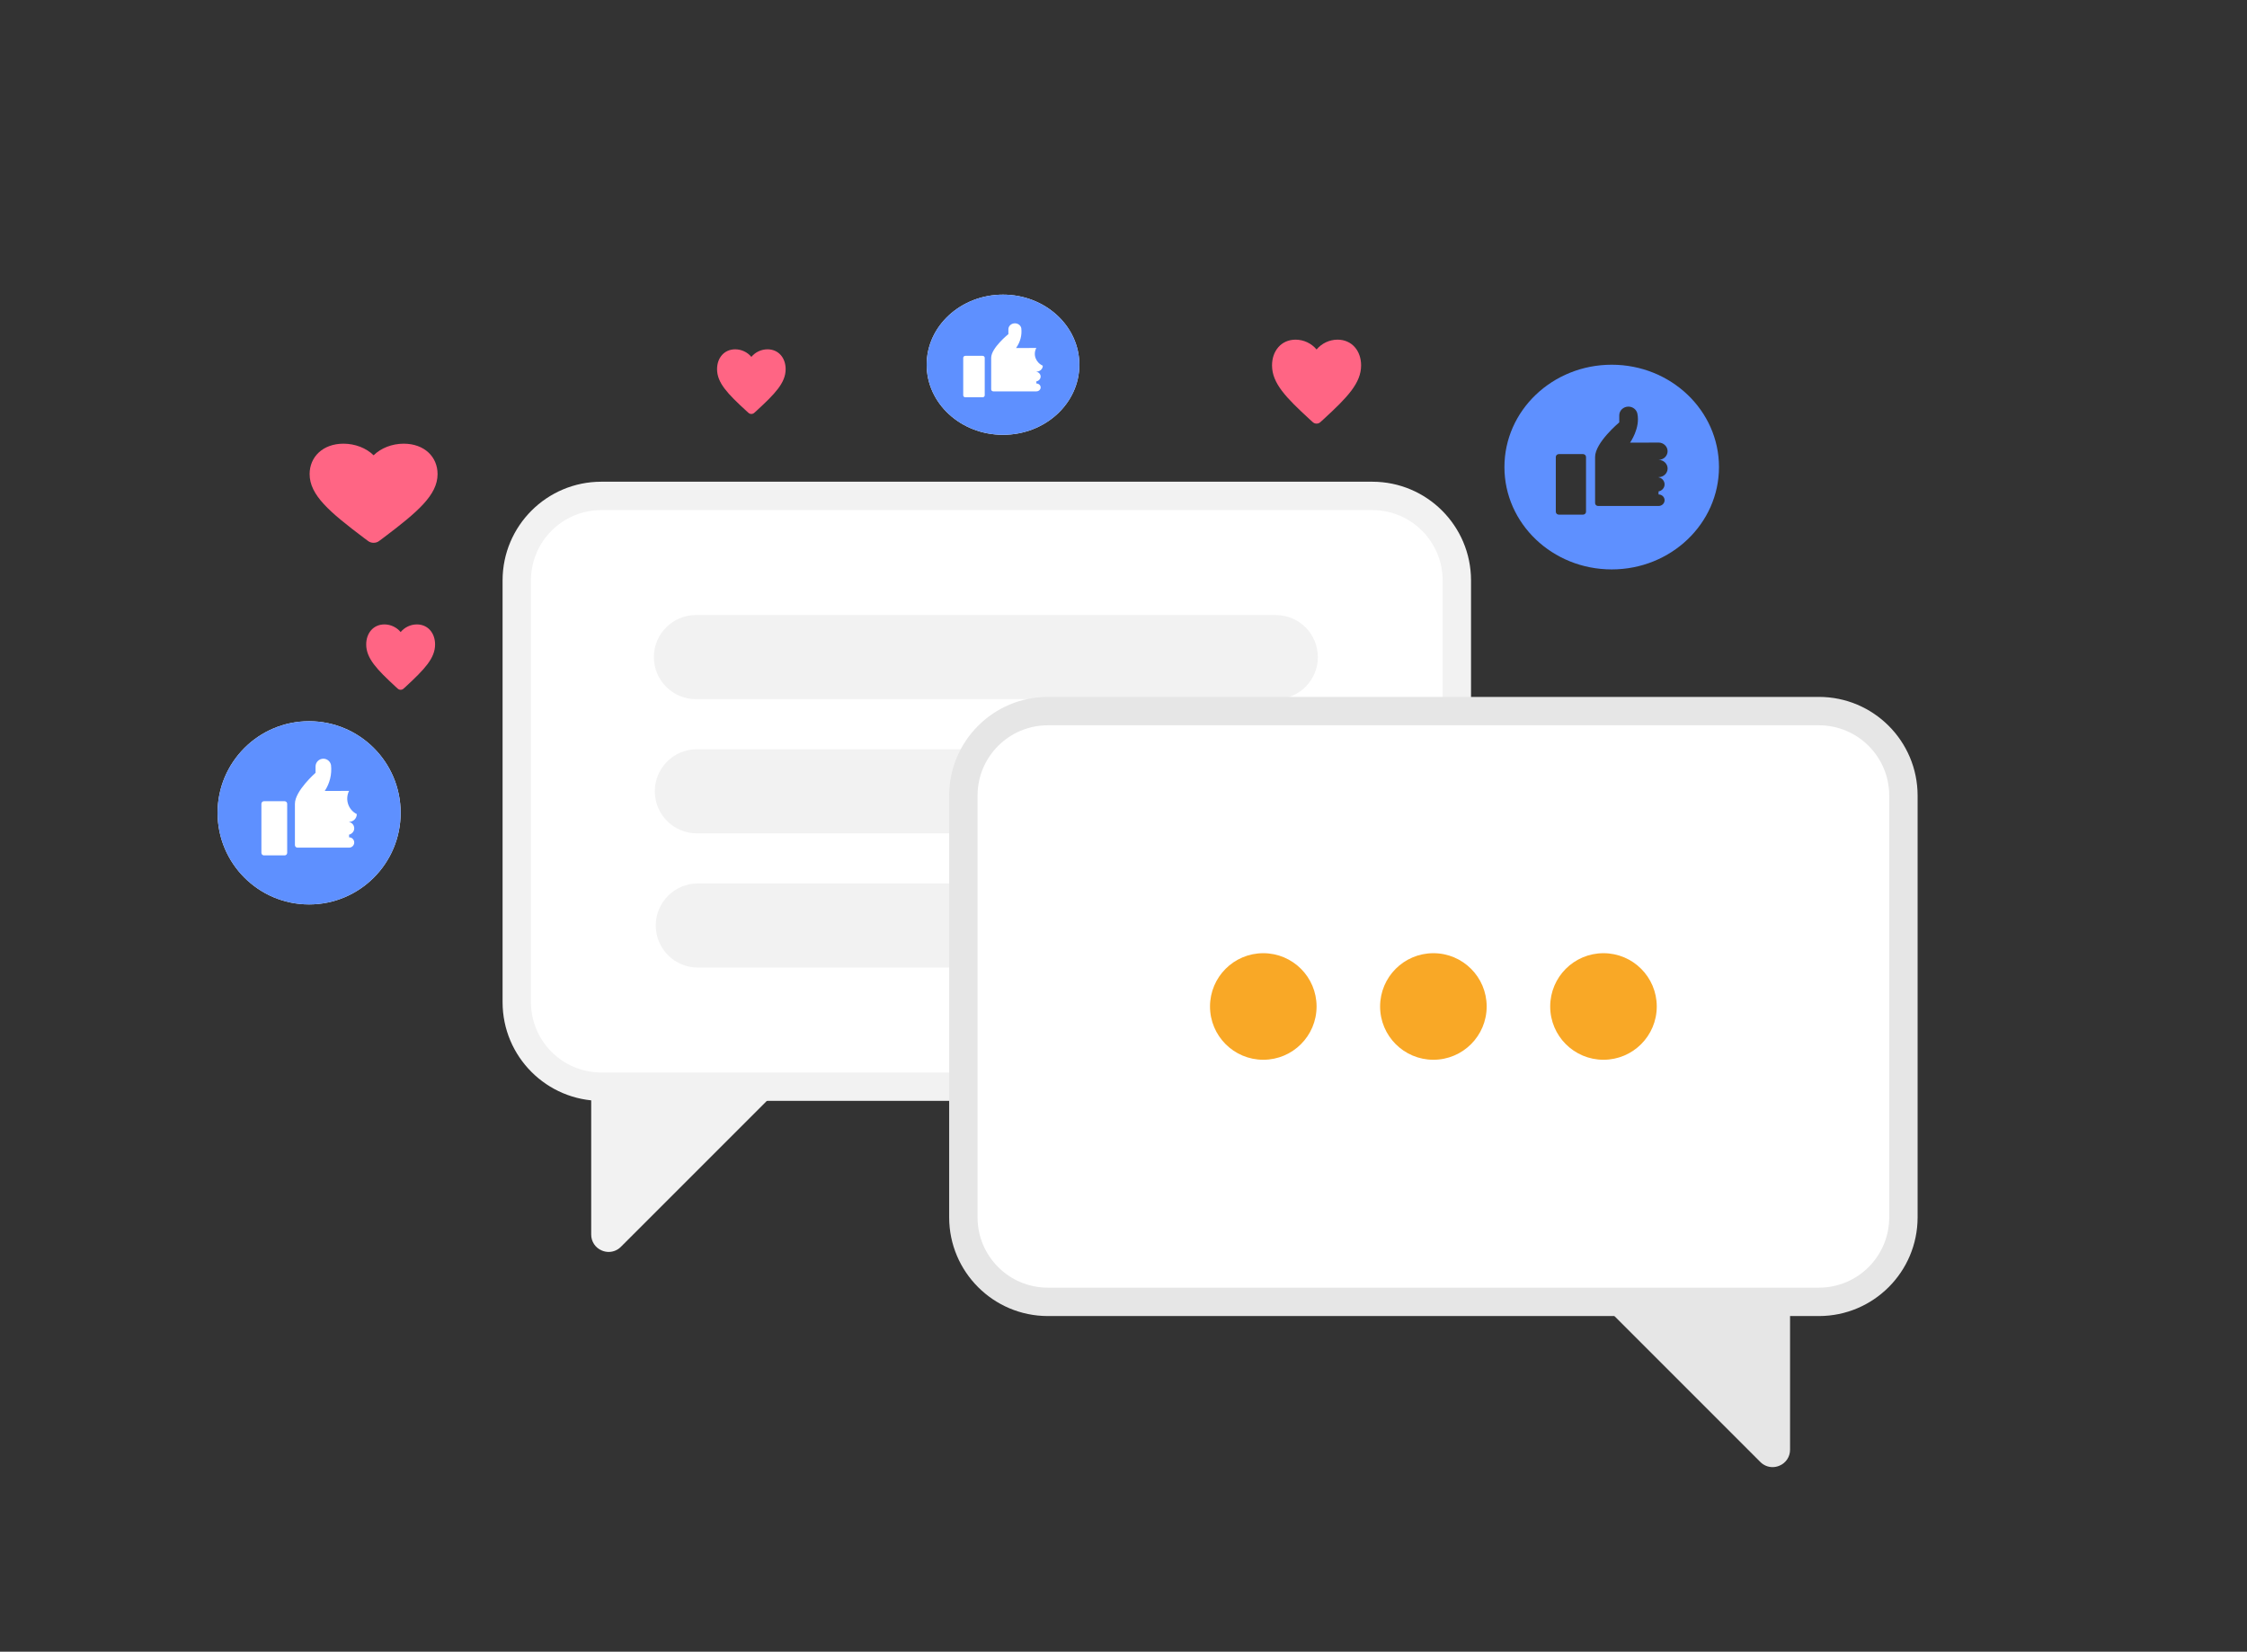 <?xml version="1.0" encoding="utf-8"?>
<!-- Generator: Adobe Illustrator 16.0.0, SVG Export Plug-In . SVG Version: 6.00 Build 0)  -->
<!DOCTYPE svg PUBLIC "-//W3C//DTD SVG 1.1//EN" "http://www.w3.org/Graphics/SVG/1.1/DTD/svg11.dtd">
<svg version="1.1" id="Layer_1" xmlns="http://www.w3.org/2000/svg" xmlns:xlink="http://www.w3.org/1999/xlink" x="0px" y="0px"
	 width="1096.46px" height="805.969px" viewBox="0 0 1096.46 805.969" enable-background="new 0 0 1096.46 805.969"
	 xml:space="preserve">
<rect x="0" y="0" width="1096.46" height="805.969" fill="#333333" stroke="none"/>
<path fill="#F2F2F2" d="M293.367,235.063h376.318c26.567,0.03,48.095,21.559,48.126,48.125v205.876
	c-0.031,26.566-21.559,48.094-48.126,48.125H293.367c-26.566-0.031-48.095-21.559-48.125-48.125V283.188
	C245.272,256.622,266.801,235.093,293.367,235.063z"/>
<path fill="#FFFFFF" d="M293.367,248.917h376.318c18.919,0.021,34.251,15.353,34.271,34.271v205.876
	c-0.02,18.918-15.352,34.248-34.271,34.27H293.367c-18.918-0.021-34.25-15.352-34.271-34.27V283.188
	C259.117,264.27,274.448,248.938,293.367,248.917z"/>
<path fill="#F2F2F2" d="M297.039,610.898c-1.135-0.004-2.259-0.23-3.307-0.668c-3.2-1.287-5.284-4.404-5.247-7.854v-71.17
	l94.882-3.191l-80.372,80.371C301.425,609.986,299.28,610.891,297.039,610.898z"/>
<path fill="#F2F2F2" d="M339.582,300.126h282.973c11.33,0,20.514,9.184,20.514,20.514l0,0c0,11.33-9.184,20.514-20.514,20.514
	H339.582c-11.329,0-20.514-9.184-20.514-20.514l0,0C319.068,309.31,328.252,300.126,339.582,300.126z"/>
<path fill="#F2F2F2" d="M340.04,365.612h282.973c11.329,0,20.514,9.184,20.514,20.514l0,0c0,11.33-9.185,20.514-20.514,20.514
	H340.04c-11.33,0-20.514-9.184-20.514-20.514l0,0C319.526,374.796,328.71,365.612,340.04,365.612z"/>
<path fill="#F2F2F2" d="M340.499,431.099h282.973c11.329,0,20.514,9.185,20.514,20.514l0,0c0,11.329-9.185,20.513-20.514,20.513
	H340.499c-11.33,0-20.514-9.184-20.514-20.513l0,0C319.985,440.283,329.169,431.099,340.499,431.099z"/>
<path fill="#E6E6E6" d="M887.602,340.063H511.284c-26.566,0.03-48.095,21.559-48.125,48.125v205.876
	c0.03,26.564,21.559,48.094,48.125,48.123h376.318c26.566-0.029,48.096-21.559,48.125-48.123V388.188
	C935.698,361.622,914.168,340.093,887.602,340.063z"/>
<path fill="#FFFFFF" d="M887.604,353.917h-376.32c-18.918,0.021-34.25,15.353-34.271,34.271v205.876
	c0.021,18.918,15.353,34.248,34.271,34.27h376.32c18.918-0.021,34.248-15.354,34.27-34.27V388.188
	C921.852,369.27,906.522,353.938,887.604,353.917z"/>
<path fill="#E6E6E6" d="M858.975,713.387l-80.373-80.371l94.883,3.191v71.17c0.037,3.449-2.047,6.566-5.246,7.854
	c-1.049,0.438-2.172,0.664-3.309,0.668C862.69,715.891,860.545,714.986,858.975,713.387z"/>
<circle fill="#F9A826" cx="616.443" cy="491.125" r="26"/>
<circle fill="#F9A826" cx="699.444" cy="491.125" r="26"/>
<circle fill="#F9A826" cx="782.444" cy="491.125" r="26"/>
<ellipse fill="#FFFFFF" cx="489.436" cy="177.973" rx="37.26" ry="34.2"/>
<path fill="#5E90FF" d="M489.436,143.772c-20.577,0-37.259,15.31-37.259,34.2c0,18.886,16.682,34.2,37.259,34.2
	s37.26-15.314,37.26-34.2C526.695,159.083,510.013,143.772,489.436,143.772L489.436,143.772z M480.514,192.904
	c0,0.532-0.469,0.962-1.049,0.962h-8.397c-0.58,0-1.049-0.43-1.049-0.962V174.6c0-0.532,0.469-0.964,1.049-0.964h8.397
	c0.58,0,1.049,0.432,1.049,0.964l0,0V192.904z M508.852,178.454c0,1.594-1.409,2.89-3.148,2.89v0.049
	c1.42,0.265,2.336,1.537,2.046,2.841c-0.211,0.944-1.017,1.683-2.046,1.879v1.011c1.159,0,2.099,0.864,2.099,1.926
	c0,1.064-0.94,1.926-2.099,1.926h-20.991c-0.58,0-1.049-0.43-1.051-0.962V174.6c0-4.816,8.397-11.561,8.397-11.561v-2.349
	c-0.001-1.61,1.419-2.917,3.173-2.917c1.47-0.005,2.748,0.922,3.091,2.233l0.033,0.142c0.409,3.396-0.494,6.813-2.549,9.661h6.462
	c0.096-0.009,0.188-0.027,0.286-0.027h3.149C503.964,172.977,505.375,176.857,508.852,178.454L508.852,178.454L508.852,178.454z"/>
<path fill="#5E90FF" d="M786.46,177.973c-28.913,0-52.349,22.358-52.349,49.94s23.436,49.941,52.349,49.941
	c28.909,0,52.346-22.359,52.346-49.941l0,0C838.806,200.331,815.37,177.973,786.46,177.973z M773.922,249.717
	c0,0.777-0.655,1.406-1.472,1.406h-11.796c-0.816,0-1.477-0.629-1.477-1.406v-26.728c0-0.777,0.66-1.407,1.477-1.407h11.796
	c0.816,0,1.472,0.63,1.472,1.407V249.717z M813.739,228.616c0,2.331-1.982,4.22-4.426,4.22v0.071
	c1.996,0.389,3.281,2.247,2.877,4.15c-0.296,1.381-1.429,2.461-2.877,2.743v1.477c1.631,0,2.95,1.26,2.95,2.813
	s-1.319,2.813-2.95,2.813h-29.488c-0.816,0-1.476-0.629-1.476-1.407v-22.507c0-7.035,11.797-16.881,11.797-16.881v-3.43
	c-0.006-2.352,1.99-4.259,4.455-4.262c2.066-0.002,3.862,1.347,4.347,3.263c0.015,0.068,0.029,0.138,0.044,0.208
	c1.475,7.034-3.583,14.106-3.583,14.106h9.079c0.137-0.012,0.264-0.039,0.404-0.039h4.421c2.443,0.007,4.421,1.902,4.411,4.233
	c-0.005,2.321-1.977,4.201-4.411,4.208C811.756,224.396,813.739,226.286,813.739,228.616L813.739,228.616z"/>
<path fill="#FF6584" d="M196.938,336.019c-0.81,0.761-2.065,0.761-2.877,0l-1.105-1.004c-9.039-8.352-14.26-13.778-14.26-20.542
	c0-5.518,3.469-9.782,8.908-9.782c3.048,0.017,5.938,1.381,7.9,3.733c1.958-2.352,4.844-3.716,7.893-3.733
	c5.446,0,8.908,4.25,8.908,9.782c0,6.751-5.221,12.177-14.262,20.542L196.938,336.019z"/>
<path fill="#FF6584" d="M368.067,201.435c-0.807,0.752-2.058,0.752-2.865,0l-1.1-0.995c-9.002-8.259-14.2-13.625-14.2-20.314
	c0-5.457,3.454-9.675,8.869-9.675c3.037,0.017,5.913,1.367,7.867,3.692c1.952-2.325,4.825-3.675,7.86-3.692
	c5.422,0,8.869,4.203,8.869,9.675c0,6.676-5.199,12.042-14.201,20.314L368.067,201.435z"/>
<path fill="#FF6584" d="M644.304,205.98c-1.049,0.977-2.674,0.977-3.722,0l-1.429-1.292c-11.691-10.728-18.443-17.697-18.443-26.386
	c0-7.088,4.486-12.565,11.52-12.565c3.943,0.022,7.68,1.775,10.218,4.795c2.534-3.019,6.267-4.772,10.208-4.795
	c7.043,0,11.52,5.459,11.52,12.565c0,8.671-6.751,15.641-18.443,26.386L644.304,205.98z"/>
<path fill="#FFFFFF" d="M150.833,351.926c24.669,0,44.668,20.01,44.668,44.7c0,24.684-19.999,44.7-44.668,44.7
	c-24.669,0-44.667-20.016-44.667-44.7C106.165,371.936,126.164,351.926,150.833,351.926z"/>
<path fill="#5E90FF" d="M150.833,351.926c-24.669,0-44.667,20.01-44.667,44.7c0,24.684,19.999,44.7,44.667,44.7
	c24.669,0,44.668-20.016,44.668-44.7C195.5,371.936,175.502,351.926,150.833,351.926L150.833,351.926z M140.137,416.142
	c0,0.695-0.563,1.257-1.258,1.257h-10.066c-0.695,0-1.257-0.562-1.257-1.257v-23.925c0-0.695,0.562-1.26,1.257-1.26h10.066
	c0.695,0,1.258,0.564,1.258,1.26l0,0V416.142z M174.11,397.253c0,2.084-1.689,3.778-3.774,3.778v0.064
	c1.702,0.347,2.8,2.009,2.453,3.714c-0.253,1.233-1.219,2.199-2.453,2.456v1.32c1.39,0,2.516,1.13,2.516,2.518
	c0,1.391-1.126,2.518-2.516,2.518h-25.165c-0.696,0-1.258-0.562-1.26-1.258v-20.146c0-6.295,10.066-15.109,10.066-15.109v-3.07
	c-0.001-2.104,1.701-3.812,3.804-3.812c1.762-0.006,3.294,1.205,3.707,2.919l0.039,0.186c0.491,4.438-0.591,8.905-3.057,12.627
	h7.748c0.115-0.012,0.225-0.035,0.342-0.035h3.776C168.25,390.096,169.941,395.168,174.11,397.253L174.11,397.253L174.11,397.253z"
	/>
<path fill="#FF6584" d="M184.973,264.002c-1.505,1.152-3.837,1.152-5.344,0l-2.053-1.523c-16.792-12.664-26.491-20.89-26.491-31.146
	c0-8.366,6.445-14.832,16.548-14.832c5.662,0.026,11.032,2.094,14.677,5.66c3.638-3.565,9-5.634,14.662-5.66
	c10.118,0,16.547,6.443,16.547,14.832c0,10.235-9.699,18.463-26.494,31.146L184.973,264.002z"/>
</svg>

